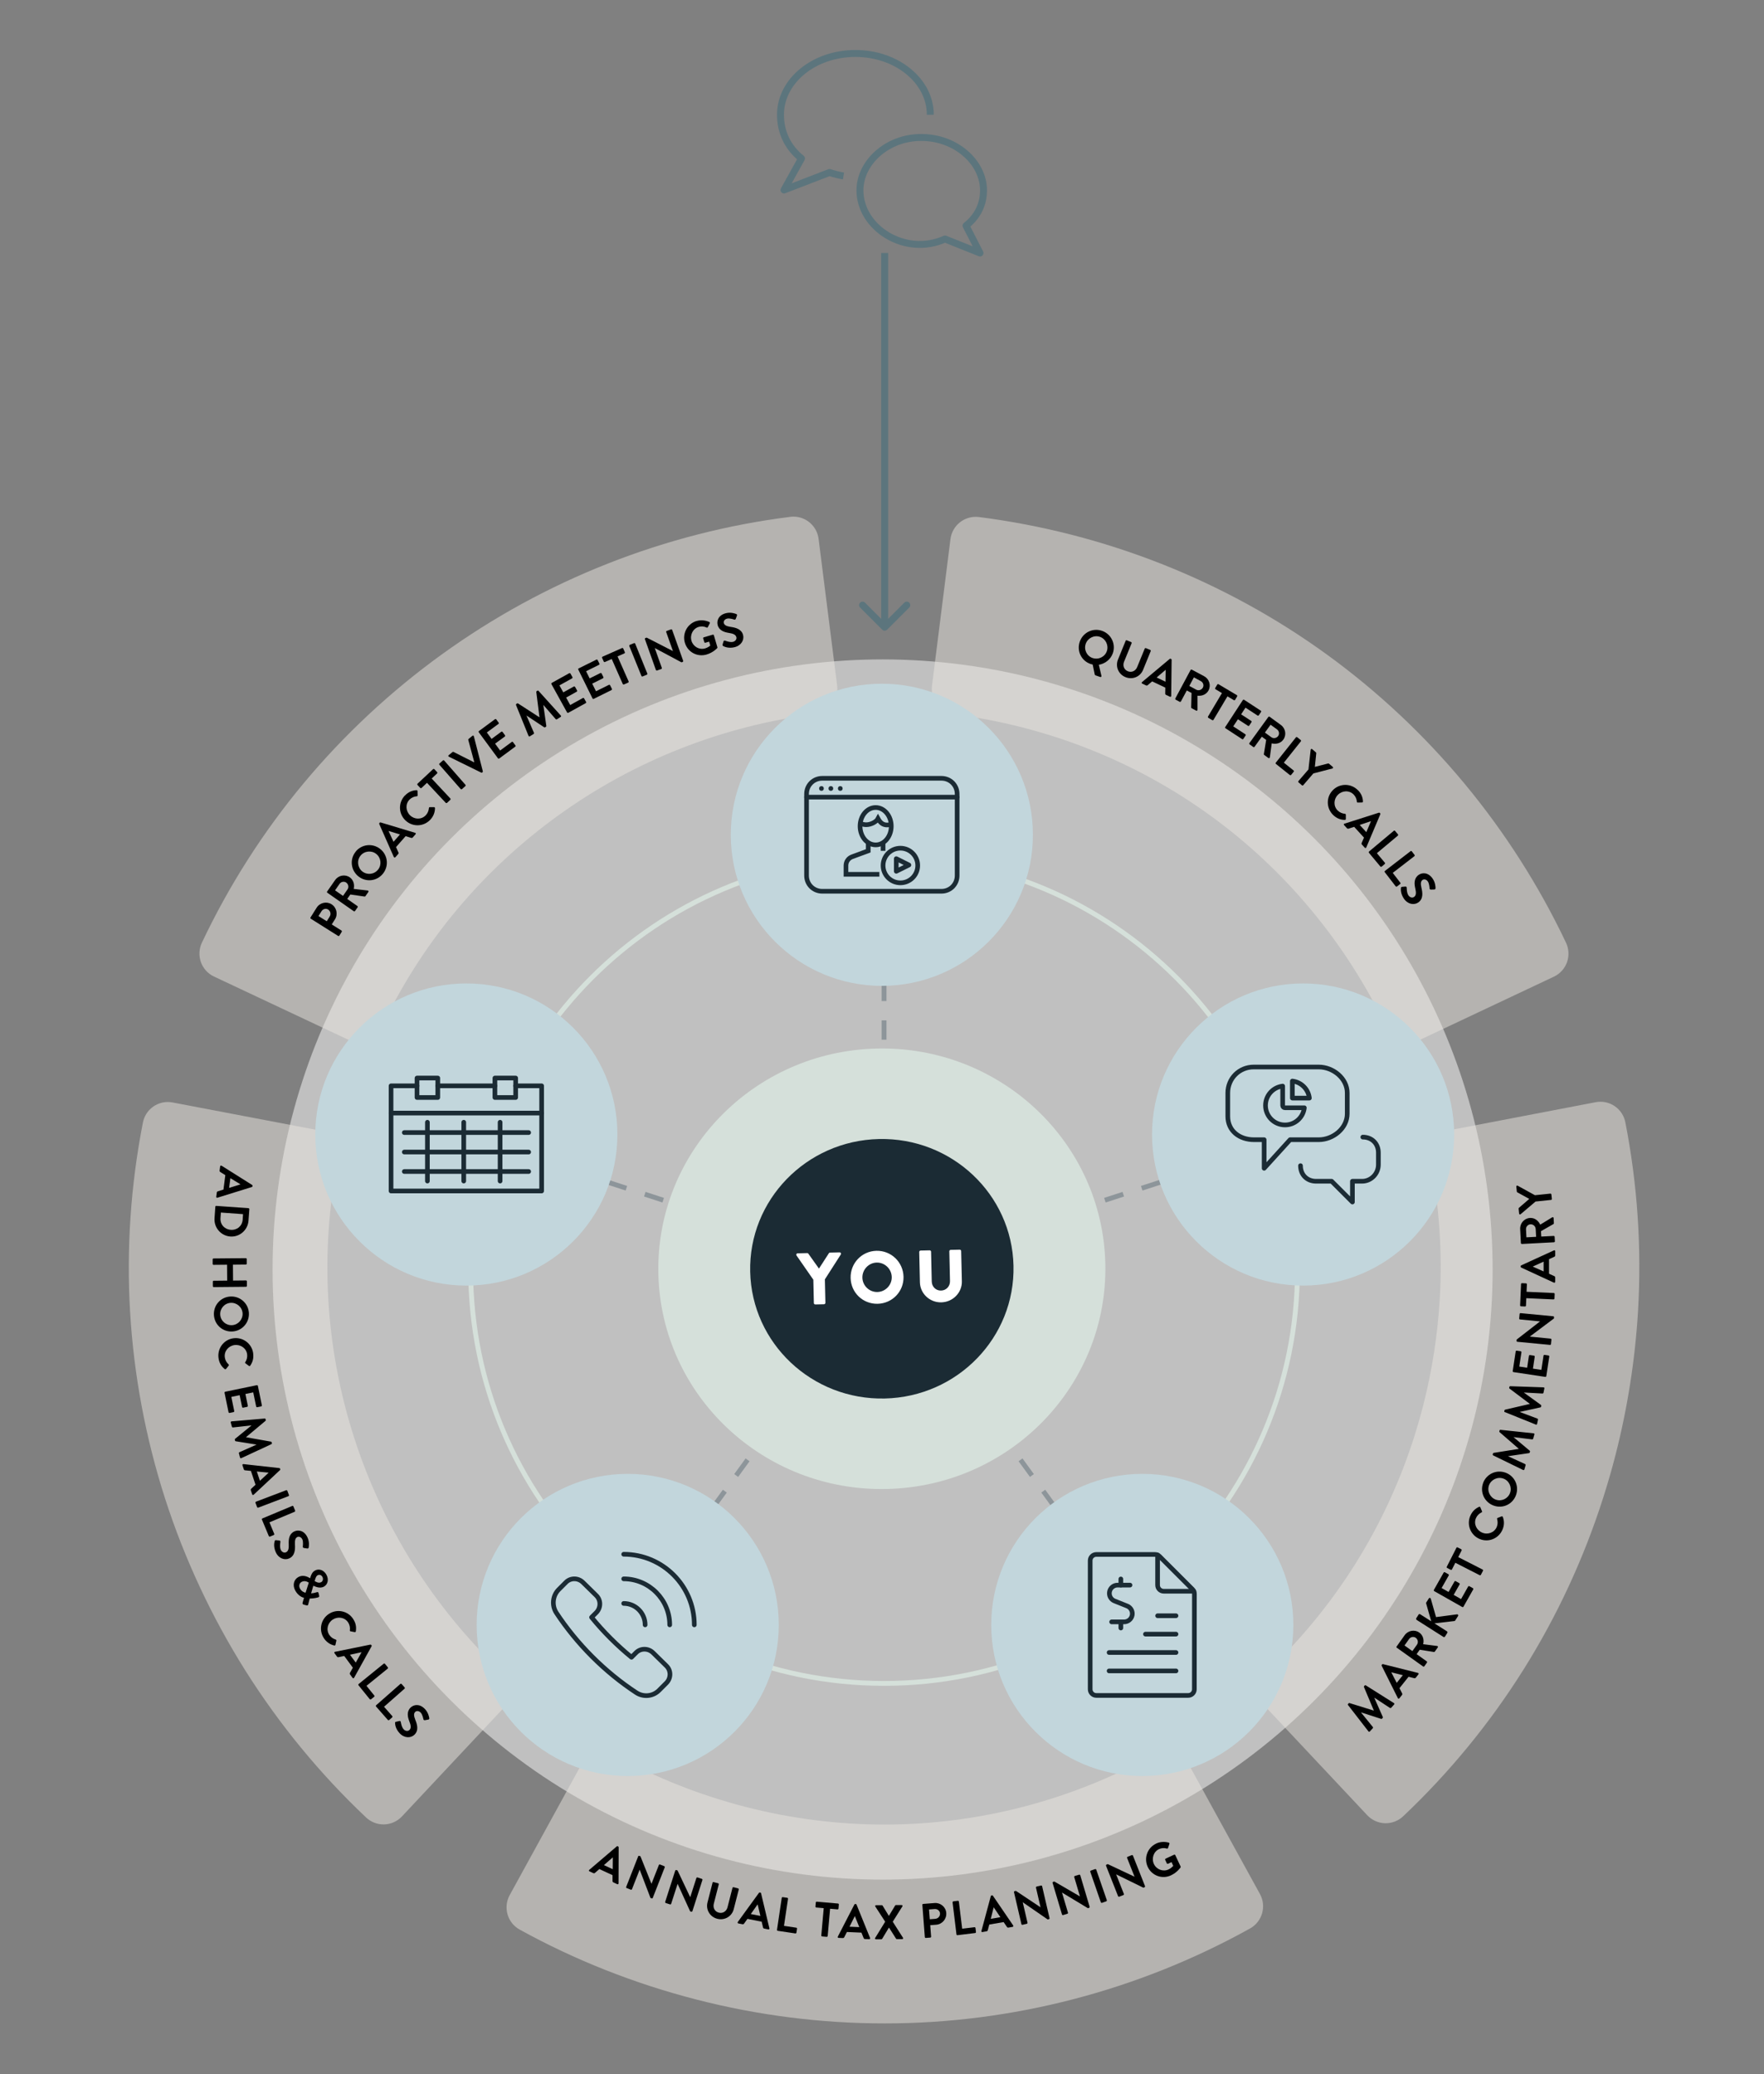 <svg width="330" height="388" viewBox="0 0 330 388" fill="none" xmlns="http://www.w3.org/2000/svg">
<rect x="0" y="0" width="330" height="388" fill="#808080" stroke="none"/>
<g clip-path="url(#clip0_4896_9327)">
<path d="M165.382 237.923L117.718 303.538M165.382 237.923L88.251 212.862M165.382 237.923L165.382 156.825M165.382 237.923L242.519 212.862M165.382 237.923L213.053 303.538" stroke="#1B2B34" stroke-width="0.906" stroke-miterlimit="10" stroke-dasharray="3.62 3.62"/>
<ellipse cx="165.112" cy="237.466" rx="114.122" ry="114.122" fill="white" fill-opacity="0.5"/>
<g style="mix-blend-mode:multiply" clip-path="url(#clip1_4896_9327)">
<path d="M242.72 237.553C242.72 280.264 208.096 314.888 165.385 314.888C122.674 314.888 88.05 280.264 88.05 237.553C88.05 194.842 122.674 160.218 165.385 160.218C208.096 160.218 242.72 194.842 242.72 237.553Z" stroke="#D5E0DA" stroke-width="0.906"/>
<path opacity="0.5" d="M148.429 96.637C148.231 96.637 148.033 96.653 147.836 96.677C136.178 98.143 124.679 101.09 113.655 105.44C102.67 109.773 92.255 115.47 82.679 122.387C73.071 129.327 64.374 137.44 56.824 146.488C49.242 155.583 42.832 165.63 37.767 176.333C37.228 177.474 37.165 178.782 37.584 179.97C38.012 181.158 38.89 182.133 40.03 182.664L65.062 194.445C65.711 194.754 66.4 194.897 67.08 194.897C68.853 194.897 70.562 193.898 71.37 192.187C75.113 184.312 79.838 176.92 85.425 170.225C91.005 163.554 97.415 157.588 104.498 152.486C111.55 147.407 119.226 143.208 127.322 140.023C135.45 136.822 143.918 134.651 152.489 133.582C153.74 133.423 154.879 132.774 155.655 131.783C156.43 130.793 156.771 129.525 156.612 128.273L153.138 100.797C152.837 98.396 150.788 96.637 148.437 96.637H148.429Z" fill="#EAE6E0"/>
<path opacity="0.5" d="M31.388 206.131C29.164 206.131 27.177 207.708 26.734 209.974C24.447 221.676 23.64 233.584 24.336 245.381C25.033 257.21 27.233 268.951 30.873 280.289C34.514 291.587 39.571 302.418 45.902 312.488C52.249 322.558 59.847 331.804 68.481 339.964C69.367 340.796 70.531 341.263 71.742 341.263C71.789 341.263 71.837 341.263 71.884 341.263C73.142 341.224 74.337 340.685 75.2 339.766L94.13 319.571C95.919 317.661 95.832 314.658 93.933 312.86C87.578 306.846 81.975 300.025 77.281 292.577C72.612 285.138 68.885 277.144 66.218 268.817C63.543 260.474 61.928 251.814 61.422 243.075C60.915 234.392 61.517 225.613 63.218 216.978C63.463 215.734 63.202 214.45 62.49 213.396C61.786 212.351 60.686 211.622 59.443 211.392L32.282 206.218C31.981 206.163 31.68 206.131 31.388 206.131Z" fill="#EAE6E0"/>
<path opacity="0.5" d="M299.398 206.084C299.105 206.084 298.805 206.115 298.504 206.171L271.335 211.376C270.092 211.614 269 212.335 268.288 213.389C267.584 214.434 267.322 215.726 267.568 216.97C269.253 225.518 269.847 234.273 269.341 242.988C268.945 249.707 267.9 256.418 266.238 262.922C265.779 264.697 265.241 266.583 264.584 268.69C261.933 277.033 258.245 285.019 253.615 292.419C248.985 299.819 243.406 306.633 237.035 312.67C235.136 314.468 235.049 317.471 236.837 319.373L255.776 339.544C256.638 340.463 257.833 341.002 259.092 341.042C259.139 341.042 259.187 341.042 259.234 341.042C260.445 341.042 261.608 340.582 262.495 339.742C271.121 331.59 278.695 322.359 285.018 312.29C291.31 302.259 296.328 291.429 299.936 280.099C300.807 277.366 301.575 274.688 302.224 272.152C304.471 263.374 305.888 254.326 306.434 245.27C307.13 233.402 306.331 221.509 304.06 209.926C303.616 207.66 301.63 206.084 299.406 206.084H299.398Z" fill="#EAE6E0"/>
<path opacity="0.5" d="M182.522 96.677C181.478 96.677 180.449 97.026 179.61 97.675C178.613 98.452 177.964 99.585 177.806 100.836L174.347 128.305C174.023 130.904 175.859 133.281 178.455 133.613C182.728 134.16 187.026 134.984 191.236 136.061C195.438 137.139 199.609 138.486 203.614 140.07C211.71 143.255 219.37 147.447 226.39 152.533C233.402 157.604 239.781 163.585 245.36 170.304C250.924 176.999 255.641 184.375 259.376 192.227C260.191 193.938 261.893 194.936 263.666 194.936C264.346 194.936 265.035 194.794 265.684 194.485L290.7 182.687C291.84 182.149 292.726 181.174 293.146 179.986C293.573 178.797 293.502 177.482 292.964 176.341C287.906 165.677 281.512 155.663 273.962 146.567C266.396 137.448 257.73 129.327 248.209 122.418C238.673 115.502 228.258 109.805 217.265 105.471C211.789 103.316 206.138 101.478 200.464 100.028C194.781 98.57 188.949 97.453 183.116 96.709C182.918 96.685 182.712 96.669 182.515 96.669L182.522 96.677Z" fill="#EAE6E0"/>
<path opacity="0.5" d="M218.207 327.573C217.408 327.573 216.617 327.779 215.904 328.167C208.244 332.429 200.053 335.71 191.569 337.928C183.061 340.146 174.308 341.279 165.555 341.287H165.452C156.747 341.287 148.025 340.178 139.526 337.999C130.986 335.805 122.771 332.556 115.119 328.341C114.414 327.953 113.623 327.755 112.831 327.755C112.388 327.755 111.945 327.818 111.51 327.945C110.299 328.294 109.278 329.118 108.669 330.219L95.349 354.487C94.091 356.784 94.922 359.676 97.217 360.936C107.569 366.648 118.704 371.045 130.29 374.024C141.821 376.988 153.644 378.485 165.42 378.485H165.579C177.45 378.485 189.321 376.948 200.852 373.945C212.351 370.95 223.454 366.506 233.846 360.73C236.133 359.462 236.964 356.578 235.705 354.281L222.378 330.029C221.769 328.92 220.748 328.104 219.529 327.755C219.102 327.628 218.659 327.573 218.215 327.573H218.207Z" fill="#EAE6E0"/>
<path d="M58.145 171.849C58.066 171.801 58.034 171.698 58.09 171.611L59.229 169.797C59.823 168.846 61.081 168.553 62.015 169.139C62.973 169.741 63.258 171.009 62.672 171.952L62.062 172.919L63.875 174.059C63.954 174.107 63.978 174.218 63.93 174.297L63.487 175.01C63.432 175.097 63.329 175.113 63.25 175.066L58.153 171.857L58.145 171.849ZM61.683 171.429C61.952 171.001 61.833 170.415 61.382 170.13C60.955 169.86 60.408 170.027 60.139 170.455L59.578 171.35L61.129 172.324L61.691 171.429H61.683Z" fill="black"/>
<path d="M61.24 166.992C61.168 166.937 61.137 166.834 61.2 166.755L62.696 164.615C63.321 163.72 64.548 163.49 65.434 164.108C66.123 164.592 66.36 165.439 66.17 166.271L68.782 166.572C68.916 166.588 68.996 166.723 68.908 166.85L68.362 167.634C68.315 167.697 68.251 167.713 68.212 167.705L65.537 167.317L64.959 168.149L66.859 169.48C66.93 169.535 66.954 169.646 66.898 169.718L66.415 170.407C66.36 170.486 66.249 170.502 66.178 170.447L61.24 166.992ZM65.015 166.366C65.292 165.97 65.189 165.384 64.769 165.091C64.374 164.813 63.804 164.924 63.527 165.321L62.68 166.541L64.168 167.579L65.015 166.358V166.366Z" fill="black"/>
<path d="M66.502 159.339C67.626 157.905 69.684 157.667 71.116 158.792C72.549 159.917 72.786 161.961 71.662 163.395C70.538 164.829 68.504 165.075 67.072 163.95C65.64 162.825 65.379 160.773 66.51 159.347L66.502 159.339ZM70.728 162.666C71.441 161.763 71.282 160.44 70.38 159.727C69.478 159.014 68.141 159.172 67.428 160.076C66.716 160.979 66.89 162.31 67.792 163.015C68.695 163.72 70.008 163.57 70.721 162.666H70.728Z" fill="black"/>
<path d="M73.68 160.321L70.95 154.141C70.926 154.086 70.926 154.023 70.974 153.959L71.037 153.888C71.1 153.817 71.156 153.824 71.211 153.84L77.661 155.781C77.788 155.821 77.828 155.948 77.74 156.051L77.218 156.645C77.131 156.748 77.044 156.756 76.909 156.724L75.881 156.407L74.084 158.451L74.527 159.434C74.575 159.521 74.583 159.64 74.488 159.751L73.965 160.345C73.878 160.448 73.736 160.424 73.688 160.305L73.68 160.321ZM74.82 156.082L72.715 155.441L72.699 155.464L73.617 157.461L74.828 156.082H74.82Z" fill="black"/>
<path d="M75.77 148.793C76.411 148.136 77.083 147.859 77.914 147.803C78.025 147.803 78.104 147.874 78.104 147.977L78.128 148.778C78.128 148.873 78.073 148.936 77.97 148.944C77.463 148.984 76.965 149.205 76.609 149.57C75.793 150.402 75.888 151.709 76.711 152.509C77.527 153.302 78.825 153.349 79.64 152.509C80.019 152.113 80.194 151.638 80.241 151.147C80.241 151.051 80.32 150.98 80.399 150.98H81.207C81.302 150.98 81.373 151.067 81.373 151.162C81.373 152.026 81.025 152.787 80.463 153.365C79.197 154.672 77.131 154.712 75.825 153.436C74.519 152.169 74.496 150.093 75.762 148.786L75.77 148.793Z" fill="black"/>
<path d="M79.877 146.432L78.864 147.383C78.793 147.454 78.682 147.439 78.619 147.383L78.112 146.837C78.049 146.773 78.049 146.662 78.112 146.591L81.017 143.873C81.088 143.802 81.199 143.818 81.262 143.881L81.769 144.428C81.832 144.491 81.832 144.602 81.769 144.674L80.756 145.624L84.246 149.356C84.309 149.419 84.301 149.538 84.246 149.602L83.629 150.18C83.565 150.243 83.447 150.235 83.383 150.172L79.893 146.44L79.877 146.432Z" fill="black"/>
<path d="M82.204 143.057C82.141 142.986 82.148 142.875 82.22 142.812L82.853 142.249C82.924 142.186 83.035 142.194 83.098 142.265L87.071 146.797C87.134 146.868 87.126 146.979 87.055 147.043L86.422 147.605C86.351 147.668 86.24 147.661 86.177 147.589L82.204 143.057Z" fill="black"/>
<path d="M83.969 141.544C83.85 141.489 83.834 141.346 83.937 141.259L84.657 140.673C84.721 140.625 84.8 140.633 84.839 140.649L88.67 142.582L88.717 142.542L87.601 138.399C87.585 138.351 87.601 138.272 87.657 138.224L88.377 137.638C88.48 137.551 88.614 137.598 88.646 137.725L90.324 144.27C90.34 144.325 90.324 144.396 90.268 144.444L90.197 144.499C90.134 144.555 90.07 144.547 90.015 144.515L83.961 141.536L83.969 141.544Z" fill="black"/>
<path d="M89.572 136.98C89.517 136.909 89.525 136.798 89.612 136.735L92.595 134.532C92.674 134.477 92.785 134.493 92.841 134.572L93.284 135.174C93.339 135.245 93.331 135.356 93.244 135.412L91.076 137.012L91.962 138.216L93.774 136.877C93.846 136.822 93.964 136.838 94.02 136.917L94.471 137.527C94.526 137.606 94.51 137.717 94.431 137.773L92.619 139.104L93.561 140.387L95.729 138.787C95.808 138.723 95.919 138.747 95.975 138.826L96.418 139.429C96.473 139.5 96.465 139.611 96.378 139.674L93.394 141.877C93.315 141.94 93.205 141.916 93.149 141.837L89.572 136.98Z" fill="black"/>
<path d="M96.544 131.87C96.512 131.807 96.528 131.72 96.607 131.664L96.734 131.585C96.797 131.545 96.861 131.545 96.916 131.585L100.897 134.16C100.897 134.16 100.913 134.152 100.921 134.144L100.327 129.438C100.327 129.375 100.343 129.319 100.406 129.279L100.533 129.2C100.62 129.145 100.699 129.169 100.746 129.232L104.909 133.843C104.996 133.938 104.981 134.041 104.886 134.104L104.181 134.548C104.11 134.588 104.015 134.572 103.96 134.524L101.672 131.886L101.649 131.902L102.203 135.784C102.218 135.84 102.195 135.911 102.124 135.95L101.981 136.038C101.91 136.077 101.847 136.069 101.799 136.038L98.531 133.867C98.531 133.867 98.515 133.875 98.507 133.883L99.892 137.083C99.915 137.139 99.892 137.242 99.828 137.289L99.132 137.725C99.029 137.789 98.926 137.757 98.871 137.638L96.536 131.878L96.544 131.87Z" fill="black"/>
<path d="M103.168 127.964C103.121 127.885 103.145 127.774 103.24 127.727L106.484 125.928C106.571 125.881 106.674 125.912 106.722 125.999L107.086 126.657C107.133 126.736 107.102 126.847 107.015 126.895L104.656 128.202L105.376 129.509L107.347 128.416C107.426 128.376 107.537 128.408 107.584 128.487L107.948 129.153C107.996 129.24 107.964 129.343 107.877 129.39L105.907 130.484L106.674 131.878L109.033 130.571C109.12 130.523 109.223 130.555 109.27 130.634L109.634 131.292C109.682 131.371 109.658 131.482 109.563 131.53L106.318 133.328C106.231 133.376 106.128 133.344 106.081 133.257L103.16 127.972L103.168 127.964Z" fill="black"/>
<path d="M108.178 125.255C108.138 125.175 108.17 125.065 108.257 125.025L111.573 123.385C111.66 123.337 111.763 123.385 111.803 123.464L112.135 124.13C112.175 124.209 112.143 124.32 112.056 124.359L109.642 125.556L110.307 126.895L112.317 125.896C112.396 125.857 112.507 125.896 112.547 125.976L112.879 126.649C112.926 126.736 112.879 126.839 112.8 126.879L110.79 127.877L111.494 129.303L113.908 128.107C113.995 128.059 114.098 128.107 114.137 128.186L114.47 128.852C114.509 128.931 114.478 129.042 114.391 129.081L111.075 130.721C110.987 130.769 110.885 130.721 110.845 130.642L108.178 125.239V125.255Z" fill="black"/>
<path d="M114.446 123.266L113.172 123.829C113.077 123.868 112.982 123.829 112.942 123.741L112.641 123.06C112.602 122.973 112.641 122.87 112.728 122.83L116.361 121.222C116.456 121.182 116.551 121.222 116.59 121.309L116.891 121.99C116.931 122.07 116.891 122.181 116.804 122.22L115.53 122.783L117.596 127.457C117.635 127.536 117.596 127.647 117.509 127.687L116.733 128.028C116.654 128.067 116.543 128.028 116.503 127.941L114.438 123.266H114.446Z" fill="black"/>
<path d="M117.73 120.85C117.699 120.762 117.738 120.659 117.825 120.62L118.609 120.303C118.696 120.271 118.799 120.311 118.83 120.398L121.094 125.984C121.125 126.071 121.086 126.174 120.999 126.213L120.215 126.53C120.128 126.562 120.025 126.522 119.994 126.435L117.73 120.85Z" fill="black"/>
<path d="M120.643 119.558C120.611 119.471 120.667 119.376 120.754 119.344L120.967 119.265L125.882 121.784H125.89L124.631 118.235C124.6 118.148 124.639 118.045 124.734 118.013L125.526 117.728C125.613 117.696 125.716 117.744 125.747 117.831L127.805 123.607C127.837 123.694 127.781 123.789 127.694 123.821L127.488 123.892L122.503 121.23H122.495L123.808 124.922C123.84 125.009 123.801 125.112 123.706 125.144L122.922 125.421C122.835 125.453 122.732 125.405 122.7 125.318L120.643 119.542V119.558Z" fill="black"/>
<path d="M130.337 116.159C131.121 115.929 131.96 116.017 132.704 116.349C132.791 116.397 132.83 116.5 132.783 116.587L132.411 117.316C132.363 117.403 132.284 117.427 132.181 117.379C131.706 117.157 131.192 117.118 130.717 117.26C129.625 117.577 129.039 118.766 129.356 119.859C129.673 120.945 130.804 121.61 131.904 121.285C132.395 121.143 132.727 120.881 132.878 120.762L132.664 120.018L131.968 120.224C131.873 120.255 131.778 120.2 131.754 120.113L131.548 119.423C131.517 119.328 131.572 119.233 131.667 119.209L133.345 118.718C133.432 118.695 133.527 118.75 133.55 118.837L134.207 121.071C134.231 121.143 134.207 121.198 134.176 121.23C134.176 121.23 133.44 122.062 132.173 122.434C130.432 122.941 128.636 121.975 128.121 120.224C127.607 118.473 128.596 116.658 130.329 116.151L130.337 116.159Z" fill="black"/>
<path d="M135.165 120.596L135.355 119.97C135.394 119.828 135.545 119.796 135.64 119.835C135.687 119.851 136.534 120.2 137.112 120.065C137.571 119.954 137.848 119.566 137.753 119.186C137.642 118.734 137.191 118.512 136.376 118.393C135.466 118.259 134.5 117.926 134.247 116.88C134.057 116.088 134.421 115.034 135.83 114.694C136.732 114.472 137.531 114.773 137.745 114.86C137.848 114.892 137.911 115.034 137.871 115.137L137.658 115.723C137.61 115.85 137.499 115.953 137.373 115.906C137.294 115.874 136.51 115.597 136.027 115.716C135.521 115.834 135.331 116.238 135.402 116.524C135.505 116.944 135.901 117.142 136.684 117.261C137.626 117.395 138.742 117.673 139.019 118.813C139.241 119.725 138.655 120.762 137.405 121.064C136.289 121.333 135.505 120.968 135.291 120.842C135.196 120.778 135.141 120.747 135.181 120.588L135.165 120.596Z" fill="black"/>
<path d="M206.154 117.997C207.88 118.592 208.774 120.453 208.188 122.173C207.785 123.345 206.748 124.145 205.561 124.351L206.051 126.419C206.091 126.57 205.964 126.681 205.822 126.633L204.912 126.316C204.912 126.316 204.809 126.245 204.801 126.182L204.413 124.304C204.271 124.272 204.12 124.233 204.018 124.201C202.292 123.607 201.398 121.769 201.992 120.041C202.585 118.314 204.429 117.403 206.154 117.997ZM204.405 123.084C205.49 123.456 206.693 122.878 207.064 121.792C207.436 120.707 206.851 119.495 205.767 119.122C204.682 118.75 203.487 119.352 203.107 120.438C202.735 121.523 203.313 122.719 204.405 123.092V123.084Z" fill="black"/>
<path d="M210.57 119.867C210.602 119.78 210.713 119.74 210.8 119.772L211.599 120.097C211.694 120.137 211.726 120.24 211.694 120.327L210.285 123.773C209.993 124.486 210.246 125.255 210.982 125.556C211.718 125.857 212.446 125.492 212.731 124.787L214.147 121.333C214.179 121.246 214.282 121.198 214.377 121.238L215.176 121.571C215.263 121.602 215.303 121.713 215.271 121.792L213.839 125.302C213.316 126.586 211.868 127.204 210.539 126.657C209.217 126.118 208.623 124.66 209.146 123.377L210.578 119.867H210.57Z" fill="black"/>
<path d="M213.649 127.584L218.825 123.25C218.872 123.211 218.936 123.187 219.007 123.226L219.086 123.266C219.165 123.306 219.181 123.361 219.181 123.425L219.102 130.175C219.102 130.309 218.983 130.381 218.864 130.325L218.144 129.985C218.018 129.929 217.986 129.85 217.986 129.707L218.002 128.622L215.54 127.457L214.717 128.154C214.646 128.218 214.535 128.265 214.401 128.21L213.681 127.869C213.554 127.814 213.538 127.671 213.641 127.592L213.649 127.584ZM218.033 127.513L218.065 125.31H218.041L216.379 126.728L218.033 127.513Z" fill="black"/>
<path d="M222.726 125.334C222.766 125.255 222.869 125.215 222.964 125.263L225.259 126.491C226.224 127.006 226.596 128.202 226.082 129.153C225.686 129.89 224.871 130.23 224.024 130.135V132.766C224.024 132.9 223.905 132.995 223.771 132.924L222.924 132.472C222.853 132.433 222.837 132.369 222.837 132.33L222.908 129.628L222.022 129.153L220.922 131.205C220.882 131.284 220.771 131.316 220.684 131.276L219.948 130.88C219.861 130.832 219.838 130.721 219.877 130.642L222.726 125.326V125.334ZM223.795 129.01C224.222 129.24 224.784 129.066 225.029 128.614C225.259 128.186 225.077 127.639 224.649 127.41L223.344 126.705L222.489 128.305L223.795 129.01Z" fill="black"/>
<path d="M228.598 129.644L227.403 128.931C227.316 128.883 227.293 128.772 227.34 128.693L227.72 128.051C227.767 127.972 227.87 127.94 227.957 127.988L231.376 130.024C231.463 130.072 231.479 130.183 231.44 130.262L231.06 130.904C231.012 130.983 230.909 131.015 230.822 130.967L229.627 130.254L227.016 134.643C226.968 134.722 226.857 134.746 226.778 134.707L226.05 134.271C225.971 134.223 225.947 134.112 225.987 134.033L228.598 129.644Z" fill="black"/>
<path d="M232.516 130.951C232.564 130.872 232.674 130.848 232.754 130.904L235.856 132.932C235.943 132.987 235.959 133.098 235.903 133.17L235.492 133.796C235.444 133.875 235.334 133.899 235.254 133.843L232.999 132.369L232.184 133.621L234.067 134.849C234.146 134.897 234.17 135.016 234.115 135.087L233.703 135.721C233.648 135.808 233.537 135.824 233.466 135.768L231.582 134.54L230.712 135.871L232.967 137.345C233.054 137.4 233.07 137.511 233.015 137.583L232.603 138.209C232.556 138.288 232.445 138.312 232.366 138.256L229.263 136.228C229.176 136.172 229.161 136.061 229.216 135.99L232.508 130.943L232.516 130.951Z" fill="black"/>
<path d="M237.273 134.112C237.328 134.041 237.431 134.017 237.51 134.073L239.615 135.602C240.501 136.244 240.707 137.48 240.074 138.351C239.583 139.032 238.729 139.254 237.906 139.048L237.557 141.655C237.542 141.79 237.399 141.869 237.28 141.782L236.505 141.219C236.442 141.172 236.426 141.108 236.434 141.069L236.869 138.399L236.054 137.804L234.693 139.69C234.637 139.761 234.526 139.785 234.455 139.73L233.775 139.238C233.695 139.183 233.68 139.072 233.735 138.993L237.273 134.112ZM237.834 137.9C238.222 138.185 238.808 138.09 239.109 137.678C239.394 137.289 239.291 136.719 238.895 136.434L237.692 135.562L236.631 137.028L237.834 137.9Z" fill="black"/>
<path d="M242.425 137.931C242.48 137.86 242.591 137.844 242.67 137.9L243.327 138.422C243.398 138.478 243.414 138.597 243.358 138.668L240.177 142.661L241.989 144.111C242.068 144.174 242.076 144.285 242.013 144.357L241.546 144.943C241.491 145.014 241.38 145.03 241.301 144.975L238.697 142.899C238.618 142.835 238.61 142.725 238.673 142.653L242.425 137.939V137.931Z" fill="black"/>
<path d="M244.783 143.897L245.194 140.237C245.218 140.102 245.369 140.039 245.479 140.134L246.184 140.744C246.239 140.791 246.247 140.855 246.239 140.902L245.978 143.446L248.447 142.812C248.495 142.804 248.558 142.796 248.613 142.843L249.326 143.453C249.436 143.549 249.397 143.707 249.262 143.747L245.693 144.674L243.802 146.876C243.746 146.947 243.627 146.955 243.556 146.892L242.923 146.345C242.844 146.282 242.844 146.171 242.907 146.1L244.799 143.905L244.783 143.897Z" fill="black"/>
<path d="M254.003 147.771C254.66 148.421 254.929 149.095 254.976 149.919C254.976 150.029 254.905 150.109 254.802 150.109L254.003 150.124C253.908 150.124 253.844 150.069 253.837 149.966C253.805 149.459 253.575 148.96 253.211 148.595C252.38 147.779 251.082 147.866 250.275 148.683C249.476 149.491 249.42 150.798 250.251 151.614C250.639 151.994 251.122 152.177 251.605 152.224C251.7 152.224 251.763 152.303 251.771 152.383V153.199C251.771 153.294 251.676 153.365 251.581 153.365C250.718 153.365 249.967 153.008 249.389 152.438C248.091 151.162 248.067 149.095 249.341 147.803C250.616 146.504 252.689 146.488 253.987 147.771H254.003Z" fill="black"/>
<path d="M251.518 154.07L257.944 152.018C257.999 152.002 258.071 152.002 258.126 152.066L258.189 152.129C258.253 152.192 258.245 152.256 258.221 152.311L255.594 158.523C255.546 158.642 255.404 158.665 255.317 158.57L254.786 157.984C254.691 157.881 254.691 157.802 254.739 157.667L255.166 156.677L253.33 154.664L252.301 154.997C252.206 155.029 252.088 155.029 251.985 154.926L251.447 154.339C251.352 154.236 251.391 154.102 251.518 154.062V154.07ZM255.602 155.663L256.464 153.634L256.448 153.611L254.367 154.308L255.602 155.655V155.663Z" fill="black"/>
<path d="M260.738 155.401C260.809 155.346 260.92 155.346 260.983 155.425L261.521 156.067C261.577 156.138 261.569 156.249 261.497 156.312L257.58 159.592L259.068 161.375C259.131 161.454 259.115 161.557 259.044 161.621L258.474 162.104C258.403 162.159 258.292 162.159 258.229 162.08L256.092 159.521C256.029 159.442 256.045 159.339 256.116 159.275L260.738 155.409V155.401Z" fill="black"/>
<path d="M263.864 159.212C263.935 159.157 264.046 159.165 264.109 159.244L264.624 159.909C264.679 159.981 264.663 160.099 264.592 160.155L260.548 163.276L261.964 165.115C262.028 165.194 262.004 165.305 261.933 165.36L261.339 165.82C261.268 165.875 261.157 165.867 261.094 165.788L259.06 163.15C258.997 163.07 259.02 162.96 259.092 162.904L263.864 159.228V159.212Z" fill="black"/>
<path d="M262.281 165.891L262.93 165.836C263.072 165.82 263.167 165.946 263.159 166.049C263.159 166.105 263.151 167.016 263.492 167.499C263.769 167.888 264.22 167.998 264.544 167.769C264.924 167.499 264.956 167 264.766 166.192C264.552 165.297 264.505 164.283 265.383 163.657C266.04 163.189 267.156 163.134 267.995 164.322C268.533 165.083 268.557 165.931 268.549 166.16C268.557 166.263 268.446 166.374 268.335 166.382L267.71 166.398C267.575 166.398 267.441 166.335 267.433 166.2C267.433 166.113 267.401 165.289 267.108 164.877C266.808 164.449 266.365 164.425 266.127 164.592C265.779 164.837 265.731 165.281 265.913 166.057C266.135 166.984 266.293 168.117 265.336 168.799C264.568 169.337 263.397 169.179 262.661 168.133C261.996 167.198 262.051 166.335 262.083 166.089C262.099 165.978 262.115 165.915 262.281 165.891Z" fill="black"/>
<path d="M252.183 318.945C252.135 318.889 252.127 318.81 252.191 318.731L252.285 318.62C252.333 318.564 252.396 318.549 252.46 318.564L256.986 319.967C256.986 319.967 257.002 319.951 257.002 319.943L255.166 315.57C255.142 315.514 255.15 315.451 255.198 315.395L255.293 315.284C255.364 315.213 255.443 315.213 255.507 315.253L260.761 318.564C260.872 318.628 260.888 318.739 260.809 318.826L260.255 319.444C260.2 319.507 260.097 319.507 260.033 319.484L257.121 317.566L257.105 317.59L258.688 321.171C258.72 321.219 258.712 321.29 258.656 321.353L258.546 321.472C258.49 321.536 258.427 321.536 258.371 321.52L254.644 320.315C254.644 320.315 254.628 320.331 254.628 320.339L256.828 323.049C256.868 323.096 256.876 323.199 256.82 323.263L256.266 323.873C256.187 323.96 256.076 323.96 255.997 323.857L252.191 318.945H252.183Z" fill="black"/>
<path d="M261.498 317.637L258.482 311.592C258.459 311.537 258.451 311.473 258.498 311.41L258.553 311.339C258.609 311.267 258.664 311.267 258.728 311.283L265.265 312.923C265.391 312.955 265.439 313.082 265.352 313.193L264.861 313.811C264.774 313.914 264.695 313.929 264.552 313.906L263.508 313.644L261.806 315.775L262.297 316.742C262.344 316.829 262.368 316.948 262.273 317.059L261.782 317.677C261.695 317.78 261.561 317.764 261.498 317.653V317.637ZM262.439 313.351L260.302 312.812L260.287 312.836L261.292 314.785L262.431 313.351H262.439Z" fill="black"/>
<path d="M261.308 308.225C261.236 308.17 261.213 308.067 261.268 307.987L262.78 305.864C263.413 304.977 264.64 304.755 265.526 305.389C266.207 305.872 266.444 306.728 266.238 307.552L268.842 307.884C268.976 307.9 269.056 308.035 268.969 308.162L268.415 308.938C268.367 309.002 268.304 309.017 268.264 309.009L265.597 308.59L265.012 309.413L266.903 310.76C266.974 310.816 266.998 310.927 266.943 310.998L266.46 311.679C266.404 311.759 266.294 311.774 266.222 311.719L261.316 308.217L261.308 308.225ZM265.083 307.631C265.36 307.235 265.265 306.656 264.853 306.355C264.458 306.078 263.896 306.181 263.611 306.577L262.748 307.789L264.22 308.843L265.083 307.639V307.631Z" fill="black"/>
<path d="M265.019 302.996C264.916 302.933 264.885 302.806 264.948 302.695L265.375 302.021C265.439 301.918 265.581 301.887 265.676 301.95L267.75 303.273L266.8 299.946C266.784 299.89 266.768 299.819 266.816 299.748L267.307 298.979C267.401 298.836 267.607 298.86 267.663 299.035L268.644 302.481L272.585 301.966C272.736 301.95 272.862 302.124 272.767 302.275L272.237 303.115C272.19 303.194 272.126 303.218 272.095 303.218L268.343 303.654L270.686 305.143C270.789 305.206 270.82 305.349 270.749 305.444L270.322 306.125C270.251 306.236 270.124 306.252 270.021 306.189L265.011 303.004L265.019 302.996Z" fill="black"/>
<path d="M268.312 297.624C268.233 297.577 268.193 297.474 268.248 297.387L270.069 294.162C270.116 294.075 270.227 294.051 270.306 294.099L270.955 294.463C271.034 294.511 271.066 294.614 271.018 294.701L269.689 297.046L270.987 297.783L272.095 295.826C272.134 295.747 272.253 295.715 272.332 295.762L272.989 296.135C273.076 296.182 273.1 296.293 273.052 296.372L271.944 298.329L273.329 299.114L274.651 296.769C274.698 296.681 274.809 296.658 274.888 296.705L275.537 297.07C275.616 297.117 275.648 297.22 275.601 297.307L273.78 300.532C273.733 300.619 273.622 300.643 273.543 300.595L268.304 297.624H268.312Z" fill="black"/>
<path d="M272.261 292.316L271.628 293.56C271.58 293.647 271.477 293.679 271.398 293.639L270.733 293.298C270.654 293.259 270.615 293.156 270.654 293.069L272.459 289.519C272.506 289.432 272.609 289.4 272.688 289.448L273.353 289.789C273.432 289.828 273.472 289.931 273.432 290.018L272.799 291.262L277.35 293.584C277.429 293.623 277.468 293.734 277.429 293.813L277.041 294.566C277.001 294.645 276.89 294.685 276.811 294.645L272.261 292.324V292.316Z" fill="black"/>
<path d="M275.055 283.553C275.419 282.706 275.949 282.206 276.701 281.858C276.796 281.81 276.899 281.858 276.938 281.953L277.247 282.69C277.286 282.777 277.247 282.856 277.16 282.896C276.701 283.118 276.313 283.506 276.115 283.973C275.656 285.043 276.21 286.223 277.263 286.675C278.307 287.127 279.542 286.699 280.001 285.629C280.215 285.13 280.207 284.615 280.072 284.14C280.04 284.045 280.088 283.957 280.159 283.934L280.919 283.64C281.006 283.601 281.109 283.664 281.14 283.743C281.449 284.552 281.402 285.383 281.077 286.128C280.357 287.8 278.45 288.584 276.78 287.863C275.11 287.142 274.334 285.217 275.055 283.545V283.553Z" fill="black"/>
<path d="M277.436 277.437C278.054 275.718 279.921 274.846 281.639 275.464C283.356 276.082 284.219 277.944 283.609 279.655C282.992 281.375 281.14 282.246 279.431 281.628C277.721 281.01 276.827 279.156 277.444 277.437H277.436ZM282.493 279.251C282.881 278.174 282.319 276.962 281.243 276.573C280.167 276.185 278.94 276.756 278.552 277.833C278.164 278.911 278.75 280.123 279.826 280.511C280.903 280.899 282.106 280.337 282.493 279.251Z" fill="black"/>
<path d="M279.344 272.232C279.272 272.2 279.233 272.136 279.257 272.033L279.296 271.891C279.32 271.82 279.367 271.78 279.431 271.764L284.116 271.019C284.116 271.019 284.116 271.003 284.116 270.996L280.539 267.89C280.491 267.85 280.475 267.795 280.491 267.716L280.531 267.573C280.555 267.478 280.634 267.438 280.705 267.454L286.886 268.104C287.012 268.112 287.076 268.207 287.044 268.318L286.815 269.118C286.791 269.197 286.704 269.245 286.633 269.245L283.166 268.817V268.841L286.166 271.36C286.213 271.392 286.245 271.455 286.221 271.534L286.174 271.693C286.15 271.772 286.094 271.804 286.031 271.812L282.145 272.382C282.145 272.382 282.145 272.398 282.145 272.406L285.319 273.864C285.374 273.887 285.43 273.982 285.406 274.062L285.176 274.854C285.145 274.965 285.042 275.012 284.931 274.965L279.344 272.239V272.232Z" fill="black"/>
<path d="M281.52 264.15C281.449 264.127 281.401 264.063 281.417 263.96L281.449 263.818C281.465 263.746 281.512 263.699 281.567 263.683L286.181 262.613C286.181 262.613 286.181 262.597 286.181 262.589L282.391 259.737C282.343 259.698 282.319 259.65 282.335 259.571L282.367 259.428C282.391 259.333 282.462 259.294 282.533 259.294L288.738 259.507C288.872 259.507 288.935 259.595 288.912 259.713L288.746 260.522C288.73 260.601 288.643 260.656 288.579 260.664L285.097 260.474V260.498L288.271 262.795C288.318 262.827 288.35 262.891 288.334 262.97L288.302 263.128C288.287 263.207 288.231 263.239 288.176 263.255L284.345 264.095C284.345 264.095 284.345 264.111 284.345 264.127L287.614 265.355C287.677 265.378 287.733 265.465 287.717 265.545L287.551 266.345C287.527 266.464 287.432 266.519 287.313 266.472L281.552 264.15H281.52Z" fill="black"/>
<path d="M283.135 256.655C283.048 256.639 282.976 256.56 282.992 256.457L283.546 252.789C283.562 252.694 283.649 252.63 283.744 252.646L284.48 252.757C284.567 252.773 284.638 252.852 284.623 252.955L284.219 255.617L285.691 255.839L286.023 253.613C286.039 253.526 286.126 253.454 286.221 253.47L286.965 253.581C287.06 253.597 287.123 253.684 287.108 253.779L286.775 256.005L288.35 256.243L288.754 253.581C288.769 253.486 288.857 253.423 288.952 253.438L289.688 253.549C289.775 253.565 289.846 253.644 289.83 253.747L289.276 257.408C289.26 257.503 289.173 257.566 289.078 257.55L283.127 256.655H283.135Z" fill="black"/>
<path d="M283.855 250.983C283.768 250.975 283.697 250.887 283.712 250.792L283.736 250.563L288.105 247.172L284.361 246.807C284.266 246.807 284.195 246.72 284.203 246.617L284.282 245.785C284.29 245.69 284.377 245.619 284.472 245.627L290.574 246.213C290.669 246.221 290.732 246.308 290.724 246.403L290.701 246.625L286.182 250.016L290.075 250.396C290.162 250.404 290.242 250.483 290.234 250.586L290.154 251.41C290.147 251.497 290.06 251.577 289.965 251.569L283.863 250.983H283.855Z" fill="black"/>
<path d="M285.533 242.822L285.469 244.216C285.469 244.319 285.382 244.383 285.287 244.383L284.543 244.351C284.448 244.351 284.377 244.272 284.377 244.169L284.551 240.191C284.551 240.088 284.638 240.025 284.733 240.025L285.477 240.057C285.564 240.057 285.643 240.136 285.643 240.239L285.58 241.633L290.677 241.863C290.764 241.863 290.843 241.95 290.843 242.045L290.803 242.893C290.803 242.988 290.716 243.06 290.621 243.06L285.525 242.83L285.533 242.822Z" fill="black"/>
<path d="M290.708 239.93L284.583 237.102C284.527 237.078 284.48 237.03 284.48 236.943V236.848C284.48 236.761 284.527 236.721 284.583 236.69L290.708 233.885C290.827 233.829 290.946 233.901 290.946 234.035V234.828C290.946 234.962 290.89 235.026 290.764 235.089L289.782 235.533V238.258L290.764 238.702C290.859 238.742 290.946 238.821 290.946 238.964V239.756C290.946 239.89 290.827 239.962 290.708 239.914V239.93ZM288.769 235.992L286.767 236.904V236.935L288.769 237.823V235.992Z" fill="black"/>
<path d="M284.702 232.681C284.607 232.681 284.527 232.617 284.52 232.514L284.385 229.908C284.33 228.814 285.153 227.879 286.229 227.824C287.068 227.776 287.78 228.299 288.136 229.076L290.376 227.705C290.487 227.634 290.637 227.689 290.645 227.848L290.692 228.806C290.692 228.886 290.653 228.933 290.621 228.957L288.279 230.296L288.334 231.302L290.653 231.183C290.748 231.183 290.827 231.255 290.835 231.35L290.882 232.189C290.882 232.292 290.811 232.364 290.716 232.372L284.702 232.689V232.681ZM287.282 229.86C287.258 229.377 286.815 228.981 286.308 229.012C285.825 229.036 285.445 229.48 285.477 229.963L285.556 231.445L287.369 231.35L287.289 229.868L287.282 229.86Z" fill="black"/>
<path d="M287.274 224.742L284.464 227.127C284.353 227.214 284.203 227.158 284.187 227.008L284.092 226.081C284.092 226.01 284.124 225.962 284.156 225.93L286.087 224.259L283.855 223.031C283.855 223.031 283.768 222.967 283.76 222.896L283.665 221.961C283.649 221.818 283.784 221.731 283.91 221.787L287.147 223.569L290.036 223.268C290.123 223.26 290.218 223.332 290.226 223.427L290.313 224.259C290.321 224.362 290.249 224.441 290.154 224.449L287.274 224.75V224.742Z" fill="black"/>
<path d="M110.244 349.757L115.38 345.375C115.428 345.336 115.491 345.312 115.562 345.352L115.641 345.391C115.72 345.431 115.736 345.486 115.736 345.55L115.713 352.292C115.713 352.419 115.594 352.498 115.475 352.443L114.755 352.11C114.628 352.054 114.597 351.975 114.589 351.833V350.755L112.127 349.614L111.312 350.319C111.241 350.391 111.13 350.438 110.996 350.375L110.276 350.042C110.149 349.986 110.133 349.844 110.236 349.765L110.244 349.757ZM114.628 349.646L114.644 347.443H114.62L112.974 348.877L114.636 349.646H114.628Z" fill="black"/>
<path d="M119.377 347.237C119.408 347.15 119.511 347.118 119.598 347.15L119.812 347.229L121.87 352.363H121.878L123.255 348.861C123.286 348.774 123.389 348.727 123.476 348.766L124.26 349.075C124.347 349.107 124.394 349.218 124.355 349.297L122.115 355.01C122.083 355.097 121.98 355.136 121.893 355.097L121.688 355.017L119.67 349.733H119.662L118.229 353.377C118.198 353.465 118.095 353.512 118.008 353.473L117.24 353.171C117.153 353.14 117.105 353.029 117.145 352.95L119.385 347.237H119.377Z" fill="black"/>
<path d="M126.325 349.907C126.349 349.82 126.452 349.773 126.539 349.804L126.752 349.875L129.119 354.867H129.127L130.274 351.294C130.306 351.207 130.393 351.151 130.496 351.183L131.295 351.444C131.382 351.476 131.437 351.579 131.406 351.658L129.53 357.489C129.498 357.577 129.404 357.624 129.316 357.592L129.111 357.529L126.768 352.387H126.76L125.557 356.111C125.526 356.198 125.439 356.253 125.344 356.222L124.552 355.968C124.465 355.936 124.41 355.833 124.441 355.746L126.317 349.915L126.325 349.907Z" fill="black"/>
<path d="M133.281 352.181C133.305 352.094 133.4 352.031 133.495 352.054L134.334 352.268C134.429 352.292 134.484 352.387 134.461 352.482L133.535 356.095C133.345 356.848 133.701 357.569 134.469 357.767C135.236 357.965 135.909 357.505 136.099 356.761L137.025 353.14C137.049 353.053 137.136 352.989 137.239 353.013L138.077 353.227C138.164 353.251 138.228 353.354 138.204 353.441L137.262 357.117C136.922 358.456 135.577 359.272 134.184 358.916C132.799 358.559 132.007 357.196 132.356 355.857L133.297 352.181H133.281Z" fill="black"/>
<path d="M138.014 359.525L141.979 354.067C142.019 354.019 142.066 353.979 142.153 353.995L142.24 354.011C142.327 354.027 142.359 354.082 142.375 354.138L143.934 360.698C143.965 360.825 143.87 360.928 143.736 360.904L142.96 360.746C142.826 360.722 142.778 360.651 142.739 360.516L142.493 359.462L139.826 358.931L139.201 359.811C139.146 359.89 139.051 359.969 138.908 359.937L138.133 359.787C137.998 359.763 137.951 359.628 138.03 359.525H138.014ZM142.248 358.385L141.742 356.245H141.718L140.452 358.028L142.248 358.385Z" fill="black"/>
<path d="M146.245 355.009C146.261 354.922 146.34 354.851 146.443 354.867L147.274 354.986C147.361 355.002 147.432 355.089 147.416 355.184L146.664 360.239L148.959 360.579C149.062 360.595 149.118 360.682 149.102 360.777L148.991 361.514C148.975 361.601 148.896 361.673 148.793 361.657L145.501 361.166C145.406 361.15 145.343 361.063 145.358 360.967L146.245 355.002V355.009Z" fill="black"/>
<path d="M154.095 356.927L152.71 356.808C152.607 356.8 152.544 356.713 152.552 356.618L152.615 355.873C152.615 355.786 152.702 355.707 152.805 355.715L156.77 356.063C156.873 356.071 156.936 356.158 156.928 356.253L156.865 356.998C156.857 357.093 156.778 357.164 156.675 357.157L155.29 357.038L154.839 362.132C154.839 362.219 154.744 362.299 154.649 362.291L153.802 362.219C153.715 362.219 153.636 362.124 153.644 362.029L154.095 356.935V356.927Z" fill="black"/>
<path d="M156.739 362.243L159.833 356.245C159.865 356.19 159.912 356.15 159.991 356.15H160.086C160.181 356.158 160.213 356.206 160.237 356.261L162.769 362.504C162.817 362.623 162.738 362.742 162.603 362.734L161.812 362.703C161.677 362.703 161.614 362.639 161.558 362.504L161.155 361.506L158.432 361.387L157.942 362.354C157.902 362.441 157.815 362.528 157.673 362.52L156.881 362.489C156.747 362.489 156.675 362.362 156.739 362.243ZM160.751 360.476L159.928 358.432H159.904L158.923 360.397L160.751 360.476Z" fill="black"/>
<path d="M165.595 359.462L163.751 356.626C163.679 356.507 163.751 356.372 163.901 356.372H164.954C165.025 356.364 165.072 356.404 165.104 356.444L166.283 358.369H166.291L167.462 356.428C167.462 356.428 167.533 356.348 167.605 356.348H168.657C168.816 356.341 168.887 356.475 168.816 356.594L167.011 359.462L168.926 362.465C168.998 362.592 168.926 362.718 168.776 362.718H167.795C167.723 362.726 167.66 362.687 167.636 362.647L166.315 360.571H166.291L165.025 362.671C165.025 362.671 164.946 362.75 164.866 362.75H163.885C163.719 362.758 163.648 362.623 163.719 362.505L165.587 359.47L165.595 359.462Z" fill="black"/>
<path d="M172.543 356.317C172.543 356.222 172.607 356.143 172.701 356.135L174.838 355.968C175.954 355.881 176.943 356.721 177.023 357.822C177.11 358.947 176.263 359.938 175.155 360.025L174.023 360.112L174.189 362.251C174.189 362.346 174.118 362.433 174.031 362.433L173.192 362.497C173.089 362.497 173.01 362.425 173.01 362.338L172.551 356.325L172.543 356.317ZM174.989 358.916C175.495 358.876 175.891 358.432 175.851 357.901C175.812 357.402 175.361 357.054 174.846 357.093L173.794 357.172L173.936 359.003L174.989 358.923V358.916Z" fill="black"/>
<path d="M178.21 355.841C178.202 355.746 178.265 355.659 178.36 355.651L179.191 355.548C179.278 355.54 179.373 355.612 179.381 355.699L179.998 360.769L182.301 360.492C182.404 360.476 182.483 360.556 182.491 360.643L182.578 361.387C182.586 361.475 182.531 361.57 182.428 361.578L179.12 361.982C179.017 361.99 178.938 361.918 178.93 361.831L178.202 355.849L178.21 355.841Z" fill="black"/>
<path d="M183.599 361.189L185.356 354.669C185.372 354.613 185.412 354.558 185.491 354.542L185.578 354.526C185.665 354.51 185.712 354.55 185.744 354.597L189.543 360.167C189.614 360.278 189.566 360.405 189.432 360.429L188.656 360.563C188.522 360.587 188.451 360.548 188.364 360.429L187.754 359.533L185.071 359.993L184.794 361.039C184.771 361.134 184.707 361.237 184.565 361.261L183.781 361.395C183.647 361.419 183.552 361.316 183.591 361.189H183.599ZM187.145 358.614L185.91 356.792H185.886L185.348 358.923L187.153 358.614H187.145Z" fill="black"/>
<path d="M189.693 353.94C189.669 353.853 189.733 353.758 189.828 353.742L190.049 353.694L194.647 356.76H194.655L193.808 353.092C193.785 353.005 193.84 352.91 193.935 352.886L194.75 352.696C194.837 352.672 194.94 352.736 194.956 352.823L196.341 358.797C196.365 358.884 196.301 358.971 196.206 358.995L195.993 359.042L191.339 355.826H191.331L192.218 359.644C192.241 359.732 192.186 359.827 192.091 359.85L191.284 360.041C191.197 360.064 191.094 360.001 191.078 359.914L189.693 353.94Z" fill="black"/>
<path d="M196.903 352.213C196.879 352.126 196.934 352.031 197.021 352.007L197.243 351.943L202.023 354.724H202.031L200.963 351.119C200.939 351.032 200.986 350.929 201.081 350.906L201.881 350.668C201.968 350.644 202.071 350.7 202.094 350.787L203.843 356.665C203.867 356.753 203.812 356.848 203.725 356.871L203.519 356.935L198.683 354.011H198.675L199.791 357.767C199.815 357.854 199.768 357.957 199.673 357.981L198.881 358.218C198.794 358.242 198.691 358.187 198.668 358.099L196.919 352.221L196.903 352.213Z" fill="black"/>
<path d="M203.962 350.121C203.93 350.034 203.986 349.931 204.065 349.899L204.864 349.622C204.951 349.59 205.054 349.646 205.086 349.733L207.056 355.429C207.088 355.517 207.033 355.62 206.953 355.651L206.154 355.929C206.067 355.96 205.964 355.905 205.933 355.818L203.962 350.121Z" fill="black"/>
<path d="M206.914 348.988C206.882 348.901 206.93 348.806 207.017 348.774L207.231 348.687L212.232 351.04H212.24L210.855 347.538C210.824 347.451 210.855 347.348 210.95 347.316L211.726 347.007C211.813 346.976 211.916 347.023 211.947 347.102L214.203 352.807C214.235 352.894 214.187 352.989 214.1 353.021L213.894 353.1L208.814 350.612H208.806L210.246 354.257C210.278 354.344 210.246 354.447 210.151 354.479L209.383 354.78C209.296 354.811 209.193 354.764 209.162 354.685L206.906 348.98L206.914 348.988Z" fill="black"/>
<path d="M216.276 344.844C217.02 344.496 217.867 344.456 218.651 344.67C218.746 344.702 218.801 344.805 218.769 344.9L218.508 345.676C218.477 345.771 218.397 345.811 218.294 345.779C217.796 345.629 217.281 345.668 216.822 345.882C215.794 346.366 215.39 347.633 215.865 348.663C216.34 349.685 217.566 350.169 218.603 349.685C219.062 349.471 219.355 349.162 219.49 349.02L219.165 348.315L218.508 348.624C218.413 348.663 218.318 348.624 218.279 348.544L217.978 347.895C217.938 347.8 217.978 347.705 218.065 347.665L219.648 346.928C219.727 346.889 219.83 346.928 219.869 347.015L220.859 349.131C220.89 349.194 220.874 349.25 220.859 349.297C220.859 349.297 220.257 350.232 219.062 350.787C217.424 351.555 215.493 350.866 214.717 349.218C213.942 347.57 214.646 345.621 216.284 344.852L216.276 344.844Z" fill="black"/>
<path d="M41.446 218.047L47.16 221.644C47.208 221.676 47.247 221.731 47.239 221.811V221.898C47.216 221.985 47.168 222.017 47.105 222.04L40.671 224.037C40.544 224.076 40.441 223.989 40.457 223.855L40.56 223.07C40.576 222.936 40.639 222.88 40.773 222.833L41.802 222.516L42.151 219.814L41.233 219.244C41.145 219.196 41.066 219.101 41.082 218.958L41.185 218.174C41.201 218.039 41.328 217.984 41.438 218.055L41.446 218.047ZM42.863 222.199L44.968 221.549V221.525L43.1 220.384L42.863 222.199Z" fill="black"/>
<path d="M46.487 226.002C46.575 226.002 46.654 226.089 46.646 226.176L46.487 228.331C46.361 230.082 44.833 231.421 43.092 231.294C41.327 231.167 40.006 229.63 40.132 227.871L40.283 225.716C40.283 225.629 40.378 225.558 40.465 225.566L46.48 225.994L46.487 226.002ZM41.248 227.848C41.161 229.028 41.992 229.955 43.179 230.042C44.358 230.13 45.308 229.329 45.395 228.149L45.467 227.111L41.319 226.81L41.248 227.848Z" fill="black"/>
<path d="M45.981 235.343C46.068 235.343 46.155 235.422 46.155 235.517V236.365C46.163 236.468 46.084 236.539 45.989 236.539L43.575 236.563L43.599 239.534L46.013 239.51C46.1 239.51 46.187 239.582 46.187 239.685V240.524C46.195 240.619 46.115 240.699 46.02 240.699L39.99 240.754C39.895 240.754 39.816 240.675 39.816 240.58V239.74C39.808 239.637 39.887 239.566 39.982 239.566L42.499 239.542L42.475 236.571L39.958 236.595C39.863 236.595 39.784 236.523 39.784 236.42V235.573C39.776 235.477 39.855 235.398 39.95 235.398L45.981 235.343Z" fill="black"/>
<path d="M46.559 245.555C46.685 247.37 45.332 248.93 43.512 249.057C41.699 249.184 40.148 247.837 40.022 246.015C39.895 244.2 41.232 242.648 43.045 242.521C44.857 242.394 46.424 243.733 46.559 245.547V245.555ZM41.201 245.936C41.28 247.084 42.285 247.956 43.432 247.877C44.58 247.797 45.459 246.783 45.379 245.635C45.3 244.486 44.279 243.622 43.132 243.701C41.984 243.781 41.121 244.787 41.201 245.928V245.936Z" fill="black"/>
<path d="M47.358 253.153C47.477 254.064 47.279 254.762 46.812 255.451C46.749 255.546 46.646 255.554 46.559 255.491L45.918 255.015C45.839 254.96 45.823 254.873 45.886 254.793C46.171 254.366 46.298 253.835 46.234 253.336C46.084 252.179 45 251.45 43.868 251.6C42.744 251.751 41.898 252.741 42.056 253.898C42.127 254.437 42.396 254.873 42.752 255.213C42.824 255.277 42.831 255.38 42.784 255.435L42.285 256.069C42.23 256.148 42.111 256.148 42.04 256.093C41.359 255.562 40.98 254.817 40.877 254.017C40.639 252.211 41.874 250.563 43.678 250.325C45.483 250.087 47.129 251.347 47.366 253.153H47.358Z" fill="black"/>
<path d="M48.039 259.103C48.126 259.088 48.221 259.143 48.244 259.238L48.988 262.867C49.012 262.962 48.941 263.057 48.854 263.073L48.126 263.223C48.039 263.239 47.944 263.184 47.92 263.089L47.374 260.45L45.91 260.751L46.361 262.954C46.377 263.041 46.313 263.136 46.226 263.16L45.49 263.31C45.395 263.334 45.3 263.263 45.285 263.176L44.833 260.973L43.274 261.298L43.82 263.936C43.844 264.031 43.773 264.119 43.686 264.142L42.958 264.293C42.871 264.309 42.776 264.253 42.752 264.158L42.008 260.53C41.984 260.434 42.056 260.339 42.143 260.324L48.047 259.103H48.039Z" fill="black"/>
<path d="M49.503 265.331C49.574 265.323 49.653 265.355 49.677 265.458L49.716 265.6C49.732 265.671 49.716 265.735 49.669 265.774L46.036 268.817C46.036 268.817 46.036 268.833 46.036 268.841L50.698 269.665C50.761 269.68 50.801 269.712 50.824 269.791L50.864 269.934C50.888 270.029 50.84 270.1 50.777 270.132L45.15 272.747C45.031 272.802 44.936 272.755 44.905 272.644L44.691 271.843C44.667 271.764 44.723 271.677 44.778 271.645L47.967 270.235V270.211L44.105 269.593C44.05 269.593 43.986 269.546 43.971 269.467L43.931 269.308C43.907 269.229 43.939 269.173 43.986 269.134L47.026 266.654C47.026 266.654 47.026 266.638 47.026 266.63L43.559 267.01C43.496 267.01 43.409 266.963 43.385 266.884L43.171 266.091C43.14 265.98 43.203 265.885 43.33 265.87L49.519 265.339L49.503 265.331Z" fill="black"/>
<path d="M45.538 273.864L52.249 274.608C52.312 274.616 52.368 274.648 52.391 274.719L52.423 274.807C52.455 274.894 52.423 274.941 52.376 274.989L47.453 279.592C47.358 279.679 47.224 279.647 47.176 279.521L46.923 278.768C46.883 278.641 46.915 278.562 47.01 278.459L47.801 277.722L46.939 275.139L45.862 275.028C45.767 275.028 45.649 274.973 45.609 274.838L45.356 274.086C45.316 273.959 45.403 273.848 45.53 273.864H45.538ZM48.624 276.985L50.239 275.488V275.464L48.047 275.25L48.624 276.985Z" fill="black"/>
<path d="M53.531 278.752C53.618 278.72 53.721 278.768 53.753 278.855L54.053 279.647C54.085 279.735 54.038 279.838 53.95 279.869L48.316 282.008C48.229 282.04 48.126 281.993 48.094 281.905L47.793 281.113C47.762 281.026 47.809 280.923 47.896 280.891L53.531 278.752Z" fill="black"/>
<path d="M54.655 281.684C54.742 281.652 54.845 281.684 54.884 281.779L55.209 282.555C55.24 282.642 55.201 282.745 55.114 282.785L50.405 284.758L51.299 286.905C51.339 287 51.291 287.095 51.204 287.134L50.516 287.42C50.429 287.451 50.326 287.42 50.286 287.325L49.004 284.251C48.965 284.155 49.012 284.06 49.099 284.021L54.655 281.699V281.684Z" fill="black"/>
<path d="M51.616 288.101L52.265 288.157C52.407 288.164 52.478 288.307 52.455 288.41C52.455 288.466 52.273 289.361 52.526 289.9C52.724 290.327 53.159 290.518 53.515 290.351C53.935 290.153 54.061 289.662 54.014 288.838C53.966 287.911 54.093 286.905 55.066 286.453C55.802 286.112 56.902 286.255 57.52 287.57C57.915 288.41 57.789 289.258 57.741 289.48C57.733 289.583 57.599 289.678 57.496 289.654L56.879 289.559C56.752 289.543 56.625 289.448 56.641 289.313C56.649 289.226 56.768 288.41 56.562 287.951C56.34 287.483 55.905 287.372 55.644 287.491C55.256 287.673 55.138 288.101 55.177 288.901C55.233 289.852 55.177 291.001 54.117 291.5C53.27 291.896 52.138 291.532 51.6 290.367C51.117 289.329 51.315 288.489 51.394 288.252C51.434 288.141 51.458 288.085 51.624 288.093L51.616 288.101Z" fill="black"/>
<path d="M57.995 295.224H58.01L58.097 294.946C58.256 294.439 58.469 294.019 58.944 293.766C59.546 293.433 60.511 293.552 61.065 294.558C61.556 295.453 61.319 296.388 60.598 296.784C59.775 297.236 58.841 296.697 58.612 296.618L58.2 298.044C58.525 298.028 58.913 297.949 59.245 297.838C59.427 297.775 59.546 297.775 59.593 297.989L59.712 298.496C59.767 298.733 59.562 298.773 59.474 298.805C58.825 298.987 58.184 299.011 57.939 299.011L57.662 300.088C57.623 300.239 57.575 300.366 57.29 300.278L56.776 300.136C56.633 300.088 56.546 299.969 56.61 299.771L56.871 298.876C56.625 298.829 55.802 298.551 55.233 297.513C54.671 296.499 54.987 295.453 55.794 295.002C56.847 294.416 57.836 295.121 58.002 295.216L57.995 295.224ZM56.127 297.157C56.459 297.751 56.966 297.878 57.164 297.925L57.765 296.04C57.615 295.953 57.045 295.548 56.412 295.905C55.977 296.151 55.866 296.689 56.127 297.157ZM60.084 295.953C60.385 295.786 60.535 295.358 60.306 294.946C60.1 294.582 59.736 294.495 59.435 294.653C59.15 294.804 59.071 295.081 58.944 295.469L58.865 295.739C59 295.818 59.585 296.23 60.076 295.953H60.084Z" fill="black"/>
<path d="M66.067 302.838C66.573 303.606 66.692 304.327 66.566 305.143C66.55 305.254 66.455 305.309 66.36 305.294L65.576 305.143C65.481 305.127 65.434 305.056 65.45 304.953C65.521 304.446 65.41 303.915 65.133 303.487C64.492 302.513 63.21 302.323 62.245 302.948C61.295 303.574 60.962 304.834 61.603 305.809C61.904 306.268 62.331 306.538 62.798 306.688C62.893 306.712 62.941 306.799 62.925 306.878L62.751 307.67C62.735 307.766 62.624 307.813 62.537 307.797C61.698 307.607 61.034 307.108 60.59 306.427C59.593 304.905 60.005 302.885 61.524 301.887C63.044 300.889 65.078 301.308 66.075 302.838H66.067Z" fill="black"/>
<path d="M62.664 308.978L69.272 307.631C69.335 307.623 69.399 307.631 69.446 307.694L69.502 307.766C69.557 307.837 69.541 307.892 69.51 307.948L66.241 313.835C66.178 313.945 66.043 313.961 65.956 313.85L65.489 313.209C65.41 313.098 65.418 313.018 65.481 312.892L66.011 311.949L64.397 309.754L63.344 309.976C63.249 310 63.131 309.992 63.044 309.873L62.577 309.231C62.498 309.12 62.545 308.994 62.672 308.97L62.664 308.978ZM66.55 310.998L67.626 309.081L67.61 309.057L65.473 309.524L66.558 310.998H66.55Z" fill="black"/>
<path d="M71.773 311.204C71.844 311.149 71.955 311.149 72.018 311.228L72.549 311.878C72.604 311.949 72.596 312.068 72.525 312.123L68.56 315.34L70.016 317.146C70.079 317.225 70.064 317.336 69.992 317.392L69.415 317.859C69.344 317.915 69.233 317.915 69.169 317.836L67.072 315.245C67.009 315.166 67.025 315.063 67.096 314.999L71.773 311.204Z" fill="black"/>
<path d="M74.891 314.991C74.962 314.928 75.065 314.928 75.136 315.007L75.691 315.633C75.754 315.704 75.746 315.815 75.675 315.879L71.844 319.254L73.38 320.997C73.443 321.068 73.435 321.179 73.364 321.242L72.802 321.734C72.731 321.797 72.628 321.797 72.556 321.718L70.356 319.214C70.293 319.135 70.301 319.032 70.372 318.968L74.899 314.983L74.891 314.991Z" fill="black"/>
<path d="M74.084 322.066L74.717 321.916C74.859 321.884 74.962 321.995 74.978 322.098C74.986 322.154 75.113 323.057 75.524 323.485C75.849 323.825 76.323 323.865 76.6 323.595C76.933 323.271 76.893 322.772 76.585 322.003C76.244 321.147 76.046 320.149 76.814 319.404C77.4 318.842 78.492 318.628 79.489 319.674C80.13 320.347 80.281 321.187 80.312 321.409C80.336 321.512 80.241 321.639 80.13 321.654L79.513 321.765C79.386 321.789 79.236 321.742 79.212 321.607C79.196 321.52 79.046 320.712 78.698 320.347C78.342 319.975 77.891 320.006 77.685 320.212C77.376 320.506 77.4 320.949 77.693 321.694C78.049 322.573 78.373 323.675 77.526 324.491C76.854 325.14 75.667 325.156 74.78 324.229C73.989 323.405 73.91 322.542 73.91 322.288C73.91 322.169 73.91 322.106 74.076 322.066H74.084Z" fill="black"/>
</g>
<g style="mix-blend-mode:multiply">
<ellipse cx="164.971" cy="237.327" rx="41.819" ry="41.204" transform="rotate(-1.292 164.971 237.327)" fill="#D5E0DA"/>
</g>
<ellipse cx="164.971" cy="237.327" rx="24.636" ry="24.274" transform="rotate(-1.292 164.971 237.327)" fill="#1B2B34"/>
<path d="M152.252 243.746L152.153 239.369L149.008 234.841C148.893 234.664 148.999 234.442 149.219 234.437L151.008 234.396C151.118 234.394 151.189 234.461 151.231 234.515L153.208 237.294L155.057 234.429C155.097 234.373 155.151 234.303 155.275 234.3L157.064 234.26C157.284 234.255 157.399 234.473 157.293 234.654L154.314 239.307L154.413 243.697C154.416 243.835 154.295 243.962 154.157 243.965L152.519 244.002C152.368 244.005 152.255 243.884 152.252 243.746ZM159.129 239.047C159.067 236.294 161.206 234.029 163.959 233.967C166.711 233.905 168.963 236.071 169.026 238.824C169.088 241.576 166.935 243.814 164.182 243.876C161.429 243.939 159.192 241.799 159.129 239.047ZM161.332 238.997C161.366 240.497 162.632 241.708 164.132 241.674C165.646 241.64 166.857 240.373 166.823 238.873C166.789 237.359 165.522 236.135 164.008 236.169C162.508 236.203 161.298 237.483 161.332 238.997ZM172.093 239.87L171.965 234.185C171.962 234.048 172.083 233.921 172.221 233.918L173.914 233.88C174.065 233.876 174.178 233.998 174.181 234.135L174.307 239.71C174.328 240.673 175.062 241.428 176.039 241.406C177.03 241.383 177.742 240.596 177.72 239.633L177.594 234.058C177.591 233.921 177.699 233.794 177.85 233.791L179.543 233.753C179.681 233.75 179.807 233.871 179.81 234.008L179.939 239.693C179.986 241.785 178.263 243.559 176.088 243.608C173.928 243.657 172.14 241.962 172.093 239.87Z" fill="white"/>
<ellipse cx="87.241" cy="212.215" rx="28.259" ry="28.259" fill="#C2D6DC"/>
<ellipse cx="243.776" cy="212.215" rx="28.259" ry="28.259" fill="#C2D6DC"/>
<ellipse cx="213.694" cy="303.951" rx="28.259" ry="28.259" fill="#C2D6DC"/>
<ellipse cx="164.971" cy="156.15" rx="28.259" ry="28.259" fill="#C2D6DC"/>
<path d="M246.69 199.586H234.547C231.827 199.586 229.69 201.723 229.69 204.443V208.814C229.69 211.534 231.875 213.186 234.595 213.186H236.49V218.529L241.347 213.186H246.69C249.41 213.186 252.033 211.049 252.033 208.329V204.443C252.033 201.723 249.41 199.586 246.69 199.586Z" stroke="#1B2B34" stroke-width="0.87" stroke-miterlimit="10" stroke-linecap="round" stroke-linejoin="round"/>
<path d="M243.29 218.043C243.29 219.743 244.504 220.957 246.204 220.957H249.118L253.004 224.843V220.957H254.801C256.501 220.957 257.861 219.549 257.861 217.849V215.614C257.861 213.914 256.647 212.7 254.947 212.7" stroke="#1B2B34" stroke-width="0.87" stroke-miterlimit="10" stroke-linecap="round" stroke-linejoin="round"/>
<path d="M241.767 202.217C243.437 202.414 244.755 203.732 244.952 205.402H241.767V202.217Z" stroke="#1B2B34" stroke-width="0.87" stroke-miterlimit="10" stroke-linecap="round" stroke-linejoin="round"/>
<path d="M239.956 206.778C239.956 207.019 240.15 207.213 240.391 207.213H244.01C243.797 209.026 242.263 210.424 240.391 210.424C238.371 210.424 236.745 208.798 236.745 206.778C236.745 204.906 238.143 203.372 239.956 203.159V206.778Z" stroke="#1B2B34" stroke-width="0.87" stroke-miterlimit="10" stroke-linecap="round" stroke-linejoin="round"/>
<path d="M165.202 159.149V157.621" stroke="#1B2B34" stroke-width="0.87" stroke-miterlimit="10"/>
<path d="M162.425 157.644V159.149L159.417 160.259C158.722 160.514 158.26 161.162 158.26 161.903V163.546H164.508" stroke="#1B2B34" stroke-width="0.87" stroke-miterlimit="10"/>
<path d="M163.814 158.038C165.424 158.038 166.73 156.473 166.73 154.543C166.73 152.613 165.424 151.049 163.814 151.049C162.203 151.049 160.898 152.613 160.898 154.543C160.898 156.473 162.203 158.038 163.814 158.038Z" stroke="#1B2B34" stroke-width="0.87" stroke-miterlimit="10"/>
<path d="M166.707 154.242C166.614 154.266 166.521 154.242 166.429 154.266C165.434 154.451 164.786 154.103 164.253 153.131C163.929 153.756 162.888 154.266 162.055 154.266C161.638 154.266 161.291 154.173 160.921 153.988" stroke="#1B2B34" stroke-width="0.87" stroke-miterlimit="10"/>
<path d="M168.442 165.137C170.232 165.137 171.682 163.686 171.682 161.897C171.682 160.108 170.232 158.657 168.442 158.657C166.653 158.657 165.202 160.108 165.202 161.897C165.202 163.686 166.653 165.137 168.442 165.137Z" stroke="#1B2B34" stroke-width="0.87" stroke-miterlimit="10"/>
<path d="M167.67 162.977V160.615L170.032 161.801L167.67 162.977Z" stroke="#1B2B34" stroke-width="0.87" stroke-miterlimit="10" stroke-linecap="round" stroke-linejoin="round"/>
<path d="M179.057 163.78C179.057 165.423 177.766 166.714 176.122 166.714H153.82C152.176 166.714 150.885 165.423 150.885 163.78V148.52C150.885 146.877 152.176 145.585 153.82 145.585H176.122C177.766 145.585 179.057 146.877 179.057 148.52V163.78Z" stroke="#1B2B34" stroke-width="0.87" stroke-miterlimit="10" stroke-linecap="round" stroke-linejoin="round"/>
<path d="M150.885 149.107H179.057" stroke="#1B2B34" stroke-width="0.87" stroke-miterlimit="10" stroke-linecap="round" stroke-linejoin="round"/>
<path d="M153.673 147.047C153.409 147.047 153.233 147.224 153.233 147.488C153.233 147.752 153.409 147.928 153.673 147.928C153.937 147.928 154.113 147.752 154.113 147.488C154.113 147.224 153.937 147.047 153.673 147.047Z" fill="#1B2B34"/>
<path d="M155.433 147.047C155.169 147.047 154.993 147.224 154.993 147.488C154.993 147.752 155.169 147.928 155.433 147.928C155.697 147.928 155.874 147.752 155.874 147.488C155.874 147.224 155.697 147.047 155.433 147.047Z" fill="#1B2B34"/>
<path d="M157.194 147.047C156.93 147.047 156.754 147.224 156.754 147.488C156.754 147.752 156.93 147.928 157.194 147.928C157.458 147.928 157.635 147.752 157.635 147.488C157.635 147.224 157.458 147.047 157.194 147.047Z" fill="#1B2B34"/>
<path d="M78.013 203.107H73.155V222.779H101.327V203.107H96.47" stroke="#1B2B34" stroke-width="0.87" stroke-miterlimit="10" stroke-linecap="round" stroke-linejoin="round"/>
<path d="M81.898 201.65H78.013V205.293H81.898V201.65Z" stroke="#1B2B34" stroke-width="0.87" stroke-miterlimit="10" stroke-linecap="round" stroke-linejoin="round"/>
<path d="M96.47 201.65H92.584V205.293H96.47V201.65Z" stroke="#1B2B34" stroke-width="0.87" stroke-miterlimit="10" stroke-linecap="round" stroke-linejoin="round"/>
<path d="M81.898 203.107H92.584" stroke="#1B2B34" stroke-width="0.87" stroke-miterlimit="10" stroke-linecap="round" stroke-linejoin="round"/>
<path d="M73.155 208.207H101.327" stroke="#1B2B34" stroke-width="0.87" stroke-miterlimit="10" stroke-linecap="round" stroke-linejoin="round"/>
<path d="M79.956 209.919V220.921" stroke="#1B2B34" stroke-width="0.87" stroke-miterlimit="10" stroke-linecap="round" stroke-linejoin="round"/>
<path d="M86.756 209.919V220.921" stroke="#1B2B34" stroke-width="0.87" stroke-miterlimit="10" stroke-linecap="round" stroke-linejoin="round"/>
<path d="M93.556 209.919V220.921" stroke="#1B2B34" stroke-width="0.87" stroke-miterlimit="10" stroke-linecap="round" stroke-linejoin="round"/>
<path d="M75.633 211.85H98.899" stroke="#1B2B34" stroke-width="0.87" stroke-miterlimit="10" stroke-linecap="round" stroke-linejoin="round"/>
<path d="M75.633 215.493H98.899" stroke="#1B2B34" stroke-width="0.87" stroke-miterlimit="10" stroke-linecap="round" stroke-linejoin="round"/>
<path d="M75.633 219.136H98.899" stroke="#1B2B34" stroke-width="0.87" stroke-miterlimit="10" stroke-linecap="round" stroke-linejoin="round"/>
<path d="M209.682 296.498V295.351" stroke="#1B2B34" stroke-width="0.87" stroke-linecap="round" stroke-linejoin="round"/>
<path d="M211.397 296.499H209.071C208.334 296.499 207.701 297.022 207.562 297.745C207.422 298.469 207.814 299.19 208.498 299.465L210.864 300.412C211.548 300.687 211.94 301.408 211.801 302.131C211.661 302.855 211.028 303.377 210.291 303.378H207.958" stroke="#1B2B34" stroke-width="0.87" stroke-linecap="round" stroke-linejoin="round"/>
<path d="M209.682 304.524V303.377" stroke="#1B2B34" stroke-width="0.87" stroke-linecap="round" stroke-linejoin="round"/>
<path fill-rule="evenodd" clip-rule="evenodd" d="M223.436 315.989C223.436 316.622 222.922 317.136 222.289 317.136H205.092C204.459 317.136 203.945 316.622 203.945 315.989V291.913C203.945 291.28 204.459 290.766 205.092 290.766H216.087C216.392 290.766 216.685 290.886 216.901 291.102L223.108 297.309C223.323 297.524 223.444 297.816 223.444 298.12L223.436 315.989Z" stroke="#1B2B34" stroke-width="0.87" stroke-linecap="round" stroke-linejoin="round"/>
<path d="M216.556 290.869V296.498C216.556 297.131 217.07 297.644 217.703 297.644H223.332" stroke="#1B2B34" stroke-width="0.87" stroke-linecap="round" stroke-linejoin="round"/>
<path d="M207.485 309.108H220.001" stroke="#1B2B34" stroke-width="0.87" stroke-linecap="round" stroke-linejoin="round"/>
<path d="M214.287 305.67H220.001" stroke="#1B2B34" stroke-width="0.87" stroke-linecap="round" stroke-linejoin="round"/>
<path d="M216.561 302.231H220.001" stroke="#1B2B34" stroke-width="0.87" stroke-linecap="round" stroke-linejoin="round"/>
<path d="M207.485 312.549H220.001" stroke="#1B2B34" stroke-width="0.87" stroke-linecap="round" stroke-linejoin="round"/>
<ellipse cx="117.428" cy="303.951" rx="28.259" ry="28.259" fill="#C2D6DC"/>
<path d="M111.532 301.659C112.443 300.748 112.443 299.29 111.532 298.425L109.072 296.011C108.161 295.1 106.704 295.1 105.838 296.011L104.518 297.332C103.379 298.471 103.197 300.292 104.062 301.659C107.933 307.534 113.126 312.727 119.001 316.598C120.368 317.509 122.189 317.327 123.328 316.143L124.649 314.822C125.56 313.911 125.56 312.453 124.649 311.588L122.189 309.174C121.279 308.263 119.821 308.263 118.956 309.174L118.136 309.994C115.449 307.808 112.852 305.212 110.666 302.524L111.532 301.659Z" stroke="#1B2B34" stroke-width="0.87" stroke-miterlimit="10" stroke-linecap="round" stroke-linejoin="round"/>
<path d="M116.678 290.728C123.966 290.728 129.887 296.649 129.887 303.936" stroke="#1B2B34" stroke-width="0.87" stroke-miterlimit="10" stroke-linecap="round" stroke-linejoin="round"/>
<path d="M116.678 295.328C121.415 295.328 125.286 299.199 125.286 303.936" stroke="#1B2B34" stroke-width="0.87" stroke-miterlimit="10" stroke-linecap="round" stroke-linejoin="round"/>
<path d="M116.678 299.928C118.91 299.928 120.686 301.75 120.686 303.936" stroke="#1B2B34" stroke-width="0.87" stroke-miterlimit="10" stroke-linecap="round" stroke-linejoin="round"/>
<path d="M165.04 117.785C165.294 118.039 165.706 118.039 165.96 117.785L170.096 113.649C170.35 113.395 170.35 112.983 170.096 112.729C169.842 112.476 169.431 112.476 169.177 112.729L165.5 116.406L161.823 112.729C161.569 112.476 161.158 112.476 160.904 112.729C160.65 112.983 160.65 113.395 160.904 113.649L165.04 117.785ZM164.85 47.326L164.85 117.326L166.15 117.326L166.15 47.326L164.85 47.326Z" fill="#5C757D"/>
<path d="M157.797 32.919C157.011 32.788 155.963 32.526 155.177 32.264L146.665 35.539L149.939 29.645C147.319 27.55 146.01 24.668 146.01 21.46C146.01 15.108 152.296 10 160.023 10C167.75 10 174.037 15.108 174.037 21.46" stroke="#5C757D" stroke-width="1.3" stroke-miterlimit="10" stroke-linejoin="round"/>
<path d="M160.875 35.604C160.875 42.676 169.387 48.046 176.787 44.706L183.335 47.326L180.716 42.218C182.877 40.515 183.99 38.224 183.99 35.604C183.99 30.365 178.817 25.716 172.4 25.716C166.048 25.651 160.875 30.365 160.875 35.604Z" stroke="#5C757D" stroke-width="1.3" stroke-miterlimit="10" stroke-linejoin="round"/>
</g>
<defs>
<clipPath id="clip0_4896_9327">
<rect width="330" height="388" fill="white"/>
</clipPath>
<clipPath id="clip1_4896_9327">
<rect width="282.588" height="281.864" fill="white" transform="translate(24.091 96.621)"/>
</clipPath>
</defs>
</svg>
